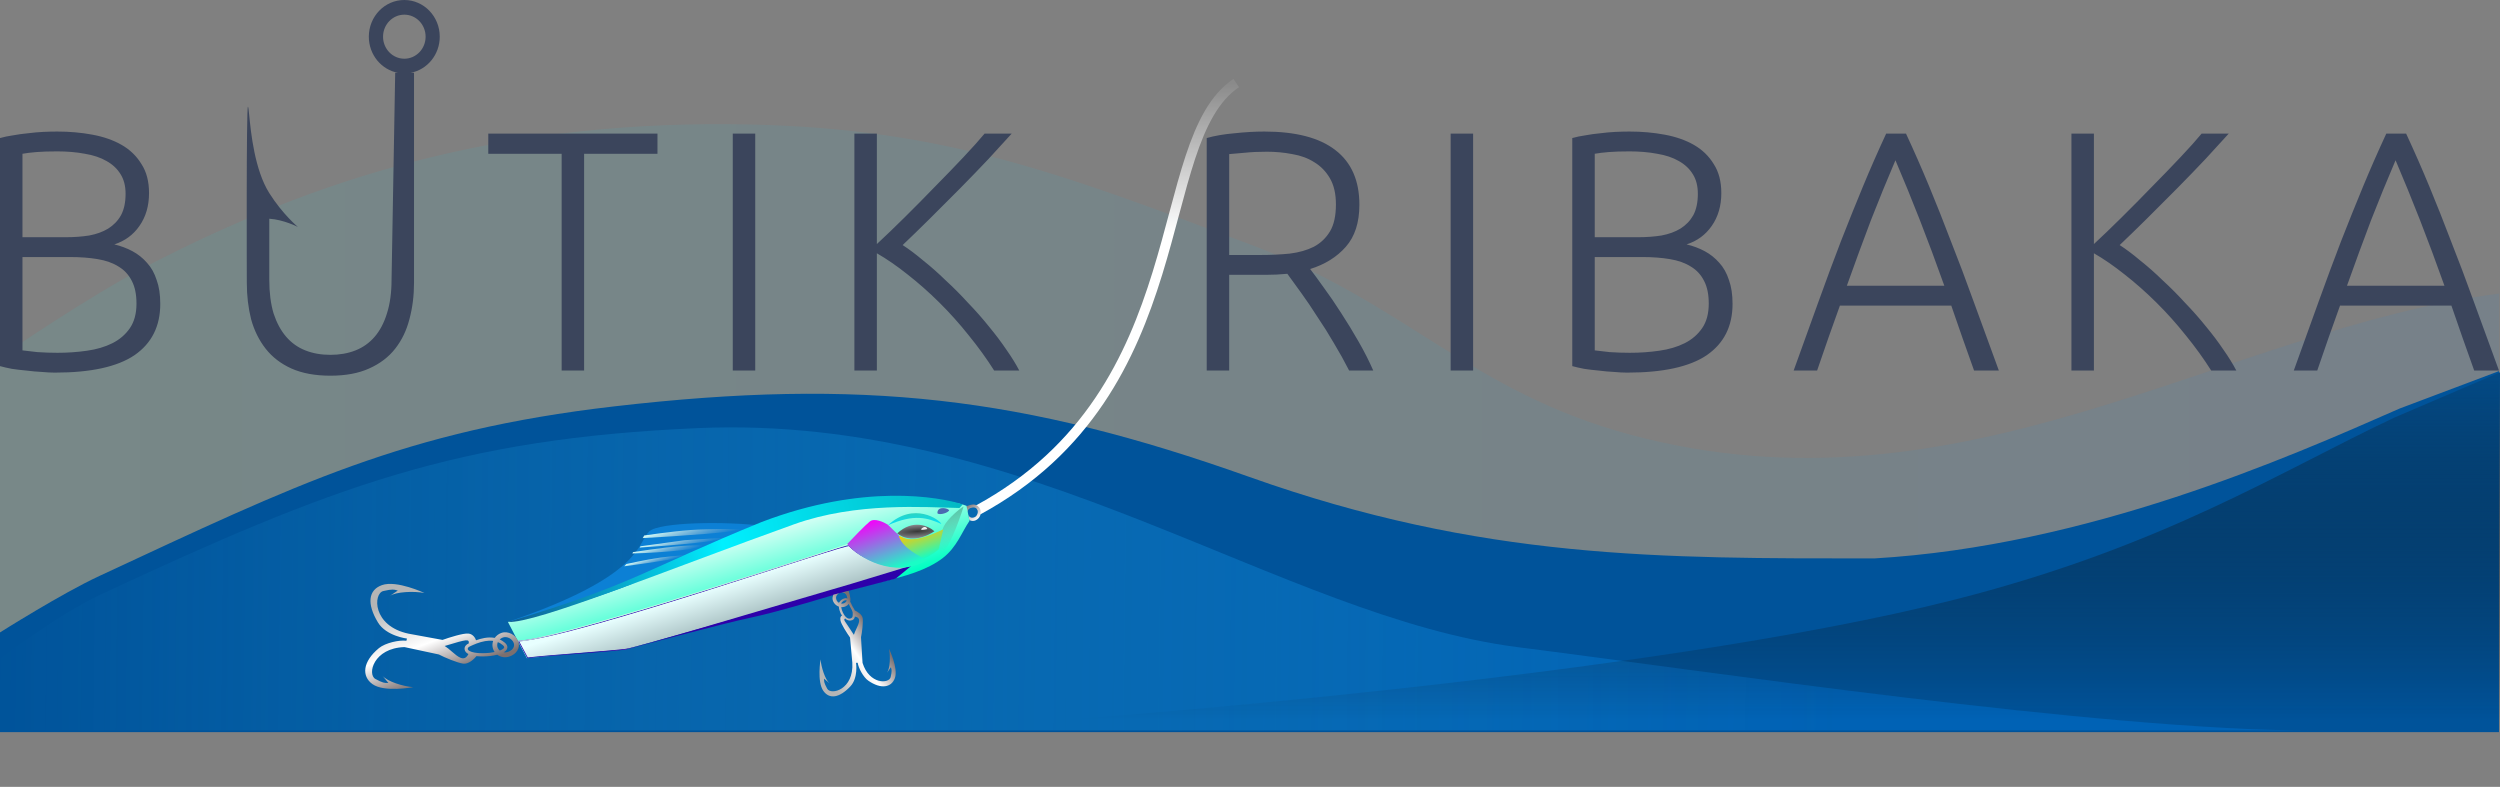 <svg width="251" height="79" viewBox="0 0 251 79" fill="none" xmlns="http://www.w3.org/2000/svg">
<rect x="0" y="0" width="251" height="79" fill="#808080" stroke="none"/>
<path fill-rule="evenodd" clip-rule="evenodd" d="M0 35.857C0 35.857 8.815 29.789 14.884 26.643C31.694 17.929 49.64 12.332 73.001 12.468C94.017 12.59 105.769 17.146 125.449 24.517C141.098 30.378 147.586 39.31 163.722 43.653C197.028 52.618 223.257 33.022 250.898 29.478V69.877H240.919C229.515 69.877 209.557 69.877 188.174 69.877C166.79 69.877 146.833 69.877 125.449 69.877C104.066 69.877 84.108 69.877 62.725 69.877C41.341 69.877 21.383 69.877 9.979 69.877H0V35.857Z" fill="url(#paint0_linear)" fill-opacity="0.07"/>
<path fill-rule="evenodd" clip-rule="evenodd" d="M0 63.497C0 63.497 6.138 59.612 9.979 57.827C29.768 48.629 40.638 43.235 61.661 40.801C86.559 37.919 102.769 39.82 125.449 47.889C148.821 56.203 166.79 56.066 188.174 56.066C209.557 54.813 229.515 46.035 240.919 41.019L250.898 37.257V73.506H240.919C229.515 73.506 188.174 73.506 188.174 73.506C188.174 73.506 148.267 73.506 126.884 73.506C105.501 73.506 83.045 73.506 61.661 73.506C40.278 73.506 21.383 73.506 9.979 73.506H0V63.497Z" fill="#00539A"/>
<path fill-rule="evenodd" clip-rule="evenodd" d="M0 66.126C0 66.126 5.924 61.639 10.086 59.699C33.416 48.825 45.889 44.033 70.102 42.981C103.162 41.545 128.468 61.963 152.49 64.99C170.557 67.267 210.963 73.338 231.987 73.338C210.963 73.338 144.365 73.338 123.341 73.338C102.317 73.338 82.694 73.338 61.67 73.338C40.646 73.338 21.024 73.338 9.811 73.338H0V66.126Z" fill="url(#paint1_linear)"/>
<path d="M106.484 72.297C106.484 72.297 165.198 68.138 196.453 60.151C217.279 54.829 228.975 47.305 240.375 41.933L251.001 37.378V72.297H240.318H106.484Z" fill="url(#paint2_linear)"/>
<path fill-rule="evenodd" clip-rule="evenodd" d="M41.215 7.312C42.883 7.007 44.151 5.499 44.151 3.684C44.151 1.65 42.557 0 40.59 0C38.624 0 37.03 1.65 37.03 3.684C37.03 5.499 38.297 7.007 39.966 7.312H39.677L39.312 28.073C39.312 29.378 39.157 30.51 38.848 31.472C38.56 32.41 38.151 33.188 37.62 33.806C37.089 34.424 36.448 34.882 35.696 35.179C34.944 35.477 34.103 35.626 33.174 35.626C32.245 35.626 31.405 35.477 30.653 35.179C29.901 34.882 29.259 34.424 28.728 33.806C28.198 33.188 27.777 32.41 27.468 31.472C27.18 30.51 27.036 29.378 27.036 28.073V21.96C28.486 22.05 29.91 22.787 29.91 22.787C29.91 22.787 28.396 21.538 27.036 19.387C25.567 17.063 25.193 13.308 25.024 11.606C24.969 11.054 24.935 10.718 24.893 10.718C24.72 10.718 24.78 28.382 24.78 28.382C24.78 29.686 24.924 30.911 25.212 32.055C25.521 33.177 26.008 34.161 26.671 35.008C27.335 35.855 28.198 36.518 29.259 36.999C30.343 37.48 31.648 37.72 33.174 37.72C34.7 37.72 35.994 37.48 37.056 36.999C38.14 36.518 39.014 35.855 39.677 35.008C40.341 34.161 40.816 33.177 41.104 32.055C41.413 30.911 41.568 29.686 41.568 28.382V7.312H41.215ZM42.731 3.684C42.731 4.905 41.775 5.895 40.595 5.895C39.415 5.895 38.458 4.905 38.458 3.684C38.458 2.463 39.415 1.473 40.595 1.473C41.775 1.473 42.731 2.463 42.731 3.684ZM5.508 37.411C5.132 37.411 4.689 37.388 4.18 37.342C3.694 37.319 3.185 37.274 2.654 37.205C2.146 37.159 1.659 37.102 1.194 37.033C0.73 36.942 0.332 36.85 0 36.759V13.86C0.398 13.745 0.841 13.654 1.327 13.585C1.814 13.494 2.311 13.425 2.82 13.379C3.351 13.31 3.86 13.265 4.346 13.242C4.855 13.219 5.32 13.207 5.74 13.207C6.978 13.207 8.151 13.31 9.257 13.517C10.385 13.723 11.369 14.066 12.21 14.546C13.05 15.027 13.714 15.668 14.2 16.469C14.709 17.247 14.963 18.22 14.963 19.387C14.963 20.669 14.643 21.767 14.001 22.683C13.382 23.576 12.541 24.194 11.48 24.537C12.143 24.697 12.751 24.926 13.304 25.223C13.857 25.521 14.344 25.91 14.764 26.391C15.184 26.848 15.505 27.421 15.726 28.107C15.97 28.771 16.091 29.572 16.091 30.51C16.091 32.753 15.229 34.47 13.504 35.66C11.778 36.827 9.113 37.411 5.508 37.411ZM2.256 25.807V35.179C2.588 35.225 3.086 35.282 3.749 35.351C4.413 35.397 5.087 35.42 5.773 35.42C6.79 35.42 7.775 35.351 8.726 35.214C9.699 35.077 10.551 34.825 11.28 34.459C12.011 34.092 12.597 33.589 13.039 32.948C13.481 32.307 13.703 31.483 13.703 30.476C13.703 29.561 13.548 28.805 13.238 28.21C12.928 27.592 12.486 27.112 11.911 26.768C11.336 26.402 10.628 26.15 9.788 26.013C8.969 25.876 8.051 25.807 7.034 25.807H2.256ZM2.256 23.816H6.636C7.454 23.816 8.228 23.759 8.958 23.644C9.688 23.507 10.318 23.278 10.849 22.958C11.402 22.614 11.834 22.168 12.143 21.619C12.453 21.047 12.608 20.326 12.608 19.456C12.608 18.678 12.442 18.025 12.11 17.499C11.778 16.95 11.303 16.503 10.683 16.16C10.086 15.817 9.367 15.576 8.527 15.439C7.686 15.279 6.757 15.199 5.74 15.199C4.921 15.199 4.225 15.222 3.65 15.267C3.097 15.313 2.632 15.37 2.256 15.439V23.816ZM66.01 13.414V15.439H58.645V37.205H56.389V15.439H49.023V13.414H66.01ZM75.826 13.414H73.57V37.205H75.826V13.414ZM99.815 37.205C99.063 36.015 98.212 34.836 97.26 33.669C96.332 32.502 95.347 31.403 94.308 30.373C93.268 29.343 92.206 28.405 91.123 27.558C90.061 26.711 89.032 26.002 88.037 25.429V37.205H85.781V13.414H88.037V24.503C88.877 23.724 89.806 22.832 90.824 21.825C91.864 20.795 92.881 19.765 93.876 18.735C94.894 17.705 95.845 16.721 96.73 15.782C97.614 14.844 98.322 14.054 98.853 13.414H101.574C100.932 14.123 100.158 14.97 99.251 15.954C98.344 16.915 97.382 17.911 96.365 18.941C95.347 19.971 94.33 20.989 93.312 21.996C92.317 22.98 91.421 23.85 90.625 24.605C91.266 25.017 91.952 25.532 92.682 26.15C93.434 26.745 94.186 27.409 94.938 28.142C95.712 28.851 96.464 29.606 97.194 30.407C97.946 31.186 98.643 31.975 99.284 32.776C99.948 33.577 100.534 34.355 101.043 35.111C101.574 35.866 102.005 36.564 102.337 37.205H99.815ZM135.122 24.777C136.029 23.747 136.483 22.34 136.483 20.554C136.483 18.128 135.675 16.297 134.061 15.061C132.468 13.825 130.09 13.207 126.927 13.207C126.021 13.207 125.025 13.265 123.941 13.379C122.88 13.471 121.951 13.631 121.154 13.86V37.205H123.411V27.592H127.126C127.834 27.592 128.542 27.558 129.25 27.489L130.643 29.412C131.174 30.144 131.716 30.945 132.269 31.815C132.844 32.662 133.397 33.543 133.928 34.459C134.481 35.374 134.99 36.289 135.454 37.205H137.876C137.478 36.289 136.991 35.328 136.416 34.321C135.841 33.314 135.255 32.353 134.658 31.437C134.061 30.499 133.475 29.641 132.899 28.863C132.346 28.084 131.893 27.466 131.539 27.009C133.021 26.551 134.216 25.807 135.122 24.777ZM124.97 15.336C125.611 15.267 126.352 15.233 127.193 15.233C128.078 15.233 128.929 15.313 129.748 15.473C130.588 15.611 131.329 15.885 131.97 16.297C132.612 16.686 133.132 17.224 133.53 17.911C133.928 18.598 134.127 19.467 134.127 20.52C134.127 21.664 133.928 22.569 133.53 23.232C133.132 23.896 132.59 24.411 131.904 24.777C131.218 25.12 130.411 25.349 129.482 25.464C128.553 25.555 127.569 25.601 126.529 25.601H123.411V15.473C123.831 15.428 124.351 15.382 124.97 15.336ZM145.645 13.414H147.901V37.205H145.645V13.414ZM162.037 37.342C162.546 37.388 162.988 37.411 163.364 37.411C166.969 37.411 169.635 36.827 171.36 35.66C173.085 34.47 173.948 32.753 173.948 30.51C173.948 29.572 173.826 28.771 173.583 28.107C173.362 27.421 173.041 26.848 172.621 26.391C172.2 25.91 171.714 25.521 171.161 25.223C170.608 24.926 170 24.697 169.336 24.537C170.398 24.194 171.238 23.576 171.858 22.683C172.499 21.767 172.82 20.669 172.82 19.387C172.82 18.22 172.565 17.247 172.057 16.469C171.57 15.668 170.906 15.027 170.066 14.546C169.225 14.066 168.241 13.723 167.113 13.517C166.007 13.31 164.835 13.207 163.596 13.207C163.176 13.207 162.711 13.219 162.203 13.242C161.716 13.265 161.207 13.31 160.677 13.379C160.168 13.425 159.67 13.494 159.184 13.585C158.697 13.654 158.255 13.745 157.856 13.86V36.759C158.188 36.85 158.586 36.942 159.051 37.033C159.515 37.102 160.002 37.159 160.511 37.205C161.041 37.274 161.55 37.319 162.037 37.342ZM160.112 35.179V25.807H164.89C165.908 25.807 166.826 25.876 167.644 26.013C168.484 26.15 169.192 26.402 169.767 26.768C170.342 27.112 170.785 27.592 171.094 28.21C171.404 28.805 171.559 29.561 171.559 30.476C171.559 31.483 171.338 32.307 170.895 32.948C170.453 33.589 169.867 34.092 169.137 34.459C168.407 34.825 167.555 35.077 166.582 35.214C165.631 35.351 164.647 35.42 163.629 35.42C162.944 35.42 162.269 35.397 161.606 35.351C160.942 35.282 160.444 35.225 160.112 35.179ZM164.492 23.816H160.112V15.439C160.489 15.37 160.953 15.313 161.506 15.267C162.081 15.222 162.778 15.199 163.596 15.199C164.614 15.199 165.543 15.279 166.383 15.439C167.224 15.576 167.943 15.817 168.54 16.16C169.159 16.503 169.635 16.95 169.966 17.499C170.298 18.025 170.464 18.678 170.464 19.456C170.464 20.326 170.309 21.047 170 21.619C169.69 22.168 169.259 22.614 168.706 22.958C168.175 23.278 167.544 23.507 166.814 23.644C166.085 23.759 165.31 23.816 164.492 23.816ZM198.197 37.205C197.777 36.038 197.379 34.916 197.003 33.841C196.627 32.765 196.262 31.712 195.908 30.682H184.727C184.351 31.712 183.975 32.765 183.599 33.841C183.223 34.916 182.836 36.038 182.437 37.205H180.082C180.967 34.733 181.796 32.433 182.57 30.304C183.344 28.153 184.096 26.128 184.826 24.228C185.578 22.305 186.319 20.463 187.049 18.701C187.779 16.938 188.553 15.176 189.372 13.414H191.362C192.181 15.176 192.955 16.938 193.685 18.701C194.415 20.463 195.145 22.305 195.875 24.228C196.627 26.128 197.39 28.153 198.164 30.304C198.938 32.433 199.779 34.733 200.685 37.205H198.197ZM190.301 16.091C189.46 18.06 188.642 20.062 187.845 22.099C187.071 24.136 186.264 26.334 185.423 28.691H195.211C194.37 26.334 193.552 24.136 192.756 22.099C191.96 20.062 191.141 18.06 190.301 16.091ZM219.452 33.669C220.403 34.836 221.254 36.015 222.006 37.205H224.528C224.196 36.564 223.765 35.866 223.234 35.111C222.725 34.355 222.139 33.577 221.476 32.776C220.834 31.975 220.137 31.186 219.385 30.407C218.655 29.606 217.903 28.851 217.129 28.142C216.377 27.409 215.625 26.745 214.873 26.15C214.143 25.532 213.458 25.017 212.816 24.605C213.612 23.85 214.508 22.98 215.504 21.996C216.521 20.989 217.539 19.971 218.556 18.941C219.573 17.911 220.536 16.915 221.442 15.954C222.349 14.97 223.123 14.123 223.765 13.414H221.044C220.513 14.054 219.806 14.844 218.921 15.782C218.036 16.721 217.085 17.705 216.068 18.735C215.072 19.765 214.055 20.795 213.015 21.825C211.998 22.832 211.069 23.724 210.228 24.503V13.414H207.972V37.205H210.228V25.429C211.224 26.002 212.252 26.711 213.314 27.558C214.398 28.405 215.459 29.343 216.499 30.373C217.538 31.403 218.523 32.502 219.452 33.669ZM248.41 37.205C247.99 36.038 247.592 34.916 247.216 33.841C246.84 32.765 246.475 31.712 246.121 30.682H234.94C234.564 31.712 234.188 32.765 233.812 33.841C233.436 34.916 233.049 36.038 232.65 37.205H230.295C231.18 34.733 232.009 32.433 232.783 30.304C233.557 28.153 234.309 26.128 235.039 24.228C235.791 22.305 236.532 20.463 237.262 18.701C237.992 16.938 238.766 15.176 239.585 13.414H241.575C242.394 15.176 243.168 16.938 243.898 18.701C244.628 20.463 245.358 22.305 246.088 24.228C246.84 26.128 247.603 28.153 248.377 30.304C249.151 32.433 249.991 34.733 250.898 37.205H248.41ZM240.514 16.091C239.673 18.06 238.855 20.062 238.058 22.099C237.284 24.136 236.477 26.334 235.636 28.691H245.424C244.583 26.334 243.765 24.136 242.969 22.099C242.173 20.062 241.354 18.06 240.514 16.091Z" fill="#3B455C"/>
<path d="M124.117 8.335C115.404 14.185 120.373 39.15 98.188 51.206" stroke="url(#paint3_linear)"/>
<path fill-rule="evenodd" clip-rule="evenodd" d="M97.189 51.658C97.178 51.632 97.154 51.565 97.144 51.481L97.189 51.658Z" fill="url(#paint4_linear)"/>
<path d="M98.421 51.732C98.36 51.899 98.247 52.052 98.087 52.164C97.691 52.441 97.328 52.217 97.328 52.217L97.189 51.658C97.192 51.666 97.193 51.67 97.193 51.67C97.193 51.67 97.395 52.174 97.903 51.9C97.976 51.849 98.023 51.803 98.073 51.719C98.212 51.489 98.213 51.211 98.011 51.033C97.807 50.855 97.406 51.003 97.318 51.064C97.151 51.181 97.13 51.351 97.144 51.481L96.973 50.861C96.973 50.861 97.605 50.544 97.962 50.693C98.053 50.731 98.18 50.82 98.18 50.82C98.235 50.865 98.285 50.919 98.328 50.98C98.44 51.14 98.485 51.327 98.469 51.511L98.421 51.732Z" fill="url(#paint5_linear)"/>
<path d="M91.844 50.107C94.473 50.193 96.471 50.526 97.036 50.786L97.34 52.292C96.564 53.416 96.082 54.92 94.668 56.018C91.595 58.404 85.585 58.733 81.216 59.913L63.137 65.075L52.893 66.088L50.995 62.443C52.297 62.13 55.667 61.218 58.675 60.141C61.682 59.063 65.4 57.424 66.883 56.739C69.272 55.671 73.527 53.831 76.515 52.709C77.846 52.208 78.926 51.851 79.477 51.767C81.712 51.428 84.452 49.866 91.844 50.107Z" fill="url(#paint6_linear)"/>
<path d="M85.257 54.788C87.268 56.931 90.06 57.078 91.382 56.821C83.682 59.462 62.74 65.212 62.74 65.212C62.74 65.212 55.239 65.769 52.916 66.045L52.01 64.336C58.298 63.833 85.388 54.334 85.257 54.788Z" fill="url(#paint7_linear)"/>
<path fill-rule="evenodd" clip-rule="evenodd" d="M52.008 64.337L52.944 66.095L52.971 66.091C54.128 65.951 55.922 65.809 57.755 65.665L57.883 65.656C59.675 65.515 61.489 65.373 62.77 65.228L62.773 65.228C62.773 65.228 72.671 62.571 75.429 61.999C78.186 61.427 84.231 59.569 84.231 59.569L89.939 58.089L91.55 56.767C90.241 57.023 87.285 56.877 85.301 54.791C85.299 54.784 85.295 54.778 85.29 54.772C85.28 54.762 85.266 54.758 85.258 54.757C85.241 54.753 85.218 54.754 85.194 54.756C85.144 54.761 85.069 54.776 84.972 54.798C84.779 54.844 84.491 54.923 84.121 55.032C83.382 55.25 82.311 55.586 81.003 56.003C80.036 56.311 78.94 56.664 77.752 57.047C75.725 57.699 73.431 58.438 71.057 59.189C67.292 60.379 63.327 61.6 59.911 62.556C56.494 63.512 53.631 64.202 52.068 64.332L52.008 64.337ZM85.23 54.83L85.233 54.834C87.014 56.714 90.067 56.898 91.55 56.767C91.55 56.767 86.222 58.397 85.483 58.612C76.617 61.195 64.038 65.009 62.759 65.153C61.48 65.298 59.669 65.44 57.878 65.58L57.751 65.59C55.933 65.732 54.15 65.873 52.99 66.013L52.132 64.403C53.717 64.259 56.559 63.573 59.931 62.629C63.348 61.673 67.314 60.451 71.08 59.261C73.454 58.51 75.748 57.771 77.775 57.119C78.963 56.736 80.059 56.383 81.026 56.075C82.334 55.658 83.403 55.322 84.142 55.104C84.512 54.996 84.798 54.917 84.989 54.872C85.085 54.85 85.155 54.836 85.2 54.832C85.213 54.83 85.223 54.83 85.23 54.83Z" fill="#2D01AA"/>
<path fill-rule="evenodd" clip-rule="evenodd" d="M66.368 60.656C73.135 58.601 80.729 56.145 85.657 54.51L85.635 54.441C80.707 56.076 73.114 58.532 66.347 60.587C62.964 61.615 59.788 62.542 57.256 63.217C55.99 63.554 54.885 63.828 53.996 64.019C53.106 64.211 52.435 64.32 52.035 64.328L52.032 64.401C52.441 64.393 53.12 64.282 54.01 64.091C54.901 63.899 56.007 63.624 57.274 63.287C59.807 62.612 62.984 61.684 66.368 60.656Z" fill="#D7FFE7"/>
<path d="M65.184 53.354C66.171 52.421 72.834 52.305 76.794 52.818C72.408 54.631 63.712 58.47 63.712 58.47C63.773 58.641 55.198 61.659 50.993 62.441C64.668 57.784 63.949 54.521 65.184 53.354Z" fill="#0C80D5"/>
<path d="M95.291 51.266C95.328 51.057 94.127 50.727 94.115 51.492C94.111 51.731 95.004 51.609 95.291 51.266Z" fill="#4B68B1"/>
<path d="M79.731 52.637C85.987 50.396 92.86 50.932 96.331 51.003L96.663 50.638C94.292 49.886 86.695 48.5 76.457 52.413C64.796 57.165 63.64 58.687 50.992 62.442C53.754 62.644 66.993 57.199 79.731 52.637Z" fill="url(#paint8_linear)"/>
<path d="M94.652 53.119C94.842 52.374 96.117 51.23 96.744 50.855C96.297 52.369 94.965 55.806 94.509 55.395C93.324 54.325 94.417 54.042 94.652 53.119Z" fill="url(#paint9_linear)"/>
<path d="M94.511 52.607C94.368 52.21 91.746 50.306 89.155 52.734C91.79 51.567 93.115 51.987 94.511 52.607Z" fill="url(#paint10_linear)"/>
<path d="M93.82 53.341C93.229 52.8 91.655 52.084 90.083 53.55C90.556 53.983 91.965 54.547 93.82 53.341Z" fill="url(#paint11_radial)"/>
<path d="M93.103 53.115C93.054 52.979 92.88 52.772 92.574 53.029C92.267 53.285 92.799 53.193 93.103 53.115Z" fill="#EFEFEF"/>
<path d="M94.244 55.167L94.703 53.148C90.869 54.985 90.637 53.676 90.218 53.827C90.376 54.929 91.656 55.862 92.222 56.123C92.729 56.356 93.874 55.454 94.244 55.167Z" fill="url(#paint12_linear)"/>
<path d="M90.226 53.734C90.487 54.996 92.515 55.955 93.091 56.233C89.789 58.191 86.092 55.941 85.061 54.616C85.637 54.006 86.9 52.698 87.345 52.345C87.791 51.992 88.721 52.417 89.131 52.674L90.226 53.734Z" fill="url(#paint13_linear)"/>
<path fill-rule="evenodd" clip-rule="evenodd" d="M38.344 58.747C39.81 58.222 42.613 59.535 42.613 59.535C41.564 59.338 39.777 59.401 39.127 59.839L39.938 59.291C39.895 59.281 39.855 59.269 39.817 59.258C39.58 59.19 39.377 59.131 38.488 59.339C37.455 59.58 37.367 62.854 41.023 63.622L44.428 64.247C45.092 64.009 46.544 63.549 47.042 63.611C47.487 63.667 47.717 64.045 47.797 64.284C48.059 64.189 48.351 64.102 48.657 64.05C48.983 63.996 49.33 63.982 49.673 64.045C49.827 63.826 50.052 63.649 50.328 63.55C51.013 63.304 51.798 63.747 52.032 64.398C52.265 65.049 51.858 65.662 51.172 65.907C50.731 66.065 50.266 65.985 49.928 65.734C49.712 65.789 49.476 65.831 49.236 65.86C48.771 65.916 48.271 65.925 47.84 65.876C47.576 66.199 47.031 66.697 46.512 66.632C45.944 66.561 44.603 66 44.06 65.709L40.615 64.969L40.615 64.968C37.485 65.06 36.854 67.709 37.689 68.167C38.441 68.579 38.642 68.574 38.876 68.567L38.876 68.567C38.914 68.567 38.953 68.565 38.995 68.566L38.406 67.853C38.878 68.424 40.487 68.92 41.494 68.992C41.494 68.992 38.589 69.54 37.397 68.688C36.282 67.89 36.405 66.422 38.049 65.068C38.691 64.539 40.106 64.233 40.803 64.331L40.858 64.11C40.858 64.11 38.778 63.868 37.946 62.493C36.814 60.622 36.971 59.239 38.344 58.747ZM47.031 65.666C46.613 66.495 46 65.966 45.357 65.411C45.121 65.207 44.882 65.001 44.646 64.856C47.025 64.129 47.084 64.165 47.069 64.594C47.063 64.597 47.056 64.6 47.049 64.603C46.928 64.66 46.819 64.734 46.744 64.834C46.665 64.939 46.63 65.064 46.648 65.203C46.675 65.403 46.815 65.544 46.981 65.639C46.997 65.648 47.014 65.657 47.031 65.666ZM48.711 64.369C48.978 64.324 49.25 64.31 49.515 64.346C49.42 64.607 49.411 64.897 49.51 65.173C49.548 65.279 49.599 65.376 49.662 65.464C49.516 65.495 49.359 65.52 49.196 65.54C48.665 65.603 48.096 65.602 47.657 65.524C47.437 65.485 47.259 65.429 47.138 65.359C47.015 65.289 46.973 65.22 46.965 65.163C46.958 65.11 46.97 65.069 46.999 65.03C47.032 64.987 47.091 64.94 47.185 64.896C47.542 64.73 48.102 64.471 48.711 64.369ZM51.009 65.451C50.857 65.505 50.706 65.517 50.567 65.494C50.587 65.483 50.606 65.471 50.625 65.459C50.78 65.36 50.919 65.221 50.94 65.034C50.962 64.84 50.851 64.667 50.676 64.519C50.515 64.383 50.346 64.279 50.173 64.201C50.258 64.119 50.365 64.051 50.492 64.006C50.901 63.859 51.428 64.133 51.581 64.56C51.694 64.875 51.536 65.262 51.009 65.451ZM50.452 65.186C50.378 65.234 50.286 65.278 50.178 65.319C50.08 65.236 50.004 65.131 49.961 65.011C49.899 64.838 49.909 64.644 49.984 64.47C50.154 64.539 50.318 64.636 50.472 64.766C50.613 64.885 50.626 64.961 50.622 64.995C50.617 65.036 50.58 65.104 50.452 65.186Z" fill="url(#paint14_linear)"/>
<path fill-rule="evenodd" clip-rule="evenodd" d="M82.383 66.206C82.383 66.206 82.008 68.435 82.664 69.365C83.278 70.234 84.282 70.074 85.378 68.912C86.183 68.057 85.946 66.546 85.946 66.546L86.113 66.542C86.18 67.052 86.672 67.988 87.17 68.336C88.444 69.228 89.501 69.028 89.845 68.087C90.212 67.081 89.258 65.144 89.258 65.144C89.404 65.867 89.37 67.096 89.06 67.541L89.447 66.986C89.455 67.016 89.463 67.043 89.471 67.07C89.521 67.233 89.564 67.374 89.421 67.984C89.262 68.661 87.275 68.734 86.598 66.55L86.599 66.55L86.445 63.98C86.545 63.541 86.677 62.488 86.616 62.074C86.56 61.696 86.103 61.41 85.824 61.288C85.755 61.139 85.713 61.075 85.672 61.011C85.645 60.968 85.617 60.924 85.58 60.854C85.537 60.772 85.503 60.697 85.471 60.626C85.434 60.544 85.4 60.468 85.356 60.392C85.467 60.105 85.196 59.317 85.196 59.317L84.487 59.498C84.63 59.481 84.817 59.504 84.945 59.687C85.014 59.783 85.077 59.992 85.088 60.094C85.076 60.082 84.943 60.03 84.866 60.055C84.782 60.083 84.729 60.084 84.651 60.126C84.557 60.177 84.51 60.195 84.431 60.268C84.344 60.348 84.339 60.369 84.229 60.52C84.155 60.475 84.086 60.413 84.03 60.333C83.726 59.776 84.279 59.553 84.279 59.553C84.279 59.553 84.284 59.551 84.292 59.547L83.679 59.703C83.679 59.703 83.434 60.103 83.741 60.538C83.864 60.713 84.033 60.836 84.218 60.902C84.24 61.155 84.318 61.397 84.42 61.616C84.469 61.721 84.553 61.782 84.553 61.782C84.4 61.885 84.338 61.968 84.386 62.292C84.44 62.654 85.048 63.586 85.345 64.007L85.571 66.526C85.745 69.249 83.424 69.827 83.052 69.147C82.732 68.562 82.734 68.407 82.736 68.228C82.736 68.198 82.736 68.168 82.735 68.136L83.279 68.6C82.843 68.228 82.45 66.983 82.383 66.206ZM84.292 59.547C84.321 59.535 84.395 59.508 84.487 59.498L84.292 59.547ZM85.982 63.126C86.247 62.564 86.499 62.03 85.835 61.898C85.832 61.912 85.829 61.925 85.826 61.938C85.791 62.074 85.719 62.2 85.584 62.258C85.489 62.298 85.343 62.317 85.195 62.284C85.044 62.25 84.914 62.163 84.85 62.089C84.644 62.269 84.754 62.203 85.731 63.735C85.787 63.541 85.885 63.331 85.982 63.126ZM84.46 60.954C84.487 61.148 84.55 61.336 84.633 61.515C84.796 61.863 85.14 62.288 85.493 62.042C85.585 61.981 85.575 61.938 85.603 61.869C85.603 61.869 85.628 61.648 85.612 61.485C85.571 61.309 85.519 61.223 85.462 61.127C85.43 61.075 85.397 61.02 85.362 60.945C85.342 60.901 85.325 60.861 85.308 60.823C85.277 60.755 85.25 60.694 85.218 60.632C85.169 60.693 85.11 60.749 85.043 60.796C84.868 60.92 84.662 60.97 84.46 60.954ZM84.827 60.278C84.827 60.278 84.965 60.229 85.015 60.297C84.976 60.383 84.917 60.457 84.841 60.51C84.731 60.588 84.593 60.618 84.456 60.599C84.464 60.526 84.579 60.418 84.667 60.345C84.726 60.295 84.827 60.278 84.827 60.278Z" fill="url(#paint15_linear)"/>
<path d="M64.522 54.026L64.684 53.761C64.684 53.761 67.512 53.342 69.335 53.213C71.294 53.074 74.359 53.111 74.359 53.111C74.566 53.401 67.887 53.842 64.522 54.026Z" fill="url(#paint16_linear)"/>
<path d="M64.224 54.977L64.305 54.848L68.766 54.234L72.763 53.987C72.966 54.268 67.555 54.775 64.224 54.977Z" fill="url(#paint17_linear)"/>
<path d="M63.485 55.571L63.56 55.433C63.56 55.433 66.477 54.975 68.365 54.822C69.553 54.725 70.502 54.767 70.502 54.767C70.714 55.081 66.774 55.488 63.485 55.571Z" fill="url(#paint18_linear)"/>
<path d="M62.671 56.857L62.883 56.629C62.883 56.629 64.939 56.168 66.27 55.986C67.188 55.861 68.626 55.751 68.626 55.751C68.822 56.016 65.957 56.403 62.671 56.857Z" fill="url(#paint19_linear)"/>
<defs>
<linearGradient id="paint0_linear" x1="2.29714e-07" y1="47.197" x2="250.898" y2="47.197" gradientUnits="userSpaceOnUse">
<stop stop-color="#00FEFE" stop-opacity="0.92"/>
<stop offset="1" stop-color="#0089FF"/>
</linearGradient>
<linearGradient id="paint1_linear" x1="-0.72" y1="68.536" x2="185.365" y2="70.615" gradientUnits="userSpaceOnUse">
<stop stop-color="#032034" stop-opacity="0"/>
<stop offset="0" stop-color="#2FC5FF" stop-opacity="0"/>
<stop offset="1" stop-color="#006AC5" stop-opacity="0.62"/>
</linearGradient>
<linearGradient id="paint2_linear" x1="178.388" y1="37.378" x2="178.388" y2="72.297" gradientUnits="userSpaceOnUse">
<stop stop-color="#034A86"/>
<stop offset="1" stop-color="#0C0C0C" stop-opacity="0"/>
</linearGradient>
<linearGradient id="paint3_linear" x1="108.559" y1="8.335" x2="108.559" y2="43.081" gradientUnits="userSpaceOnUse">
<stop stop-color="white" stop-opacity="0.078"/>
<stop offset="0.434" stop-color="white"/>
<stop offset="1" stop-color="white"/>
</linearGradient>
<linearGradient id="paint4_linear" x1="102.678" y1="52.071" x2="99.912" y2="48.44" gradientUnits="userSpaceOnUse">
<stop stop-color="#B5B5B5"/>
<stop offset="0.585" stop-color="white"/>
<stop offset="1" stop-color="#7B6F6F"/>
</linearGradient>
<linearGradient id="paint5_linear" x1="102.678" y1="52.071" x2="99.912" y2="48.44" gradientUnits="userSpaceOnUse">
<stop stop-color="#B5B5B5"/>
<stop offset="0.585" stop-color="white"/>
<stop offset="1" stop-color="#7B6F6F"/>
</linearGradient>
<linearGradient id="paint6_linear" x1="76.754" y1="61.636" x2="74.132" y2="52.394" gradientUnits="userSpaceOnUse">
<stop offset="0" stop-color="#00FFC2"/>
<stop offset="1" stop-color="white"/>
</linearGradient>
<linearGradient id="paint7_linear" x1="80.898" y1="56.105" x2="84.551" y2="67.734" gradientUnits="userSpaceOnUse">
<stop stop-color="#E8FFFF"/>
<stop offset="1" stop-color="#274046"/>
</linearGradient>
<linearGradient id="paint8_linear" x1="51.1" y1="62.686" x2="97.04" y2="50.445" gradientUnits="userSpaceOnUse">
<stop stop-color="#0E5C94"/>
<stop offset="0.479" stop-color="#00F0FF"/>
<stop offset="1" stop-color="#04B7C2"/>
</linearGradient>
<linearGradient id="paint9_linear" x1="94.914" y1="51.511" x2="96.124" y2="54.889" gradientUnits="userSpaceOnUse">
<stop stop-color="#59C5A8"/>
<stop offset="1" stop-color="#59C5A8" stop-opacity="0"/>
</linearGradient>
<linearGradient id="paint10_linear" x1="91.346" y1="51.311" x2="91.388" y2="52.768" gradientUnits="userSpaceOnUse">
<stop stop-color="#34D2B6"/>
<stop offset="1" stop-color="#00E0FF"/>
</linearGradient>
<radialGradient id="paint11_radial" cx="0" cy="0" r="1" gradientUnits="userSpaceOnUse" gradientTransform="translate(92.131 53.342) rotate(86.355) scale(0.737 4.085)">
<stop stop-color="#383838"/>
<stop offset="1" stop-color="#919196"/>
</radialGradient>
<linearGradient id="paint12_linear" x1="92.296" y1="53.082" x2="93.305" y2="55.898" gradientUnits="userSpaceOnUse">
<stop stop-color="#FFC700"/>
<stop offset="1" stop-color="#16FDC4"/>
</linearGradient>
<linearGradient id="paint13_linear" x1="87.547" y1="52.242" x2="89.362" y2="57.31" gradientUnits="userSpaceOnUse">
<stop stop-color="#F500FA"/>
<stop offset="1" stop-color="#1AFDC6"/>
</linearGradient>
<linearGradient id="paint14_linear" x1="42.852" y1="59.02" x2="45.991" y2="67.419" gradientUnits="userSpaceOnUse">
<stop stop-color="#B5B5B5"/>
<stop offset="0.585" stop-color="white"/>
<stop offset="1" stop-color="#7B6F6F"/>
</linearGradient>
<linearGradient id="paint15_linear" x1="82.014" y1="66.684" x2="87.312" y2="62.833" gradientUnits="userSpaceOnUse">
<stop stop-color="#B5B5B5"/>
<stop offset="0.585" stop-color="white"/>
<stop offset="1" stop-color="#7B6F6F"/>
</linearGradient>
<linearGradient id="paint16_linear" x1="68.962" y1="52.229" x2="69.869" y2="54.763" gradientUnits="userSpaceOnUse">
<stop stop-color="#D7FFFA"/>
<stop offset="1" stop-color="#C4C4C4" stop-opacity="0"/>
</linearGradient>
<linearGradient id="paint17_linear" x1="68.134" y1="53.476" x2="68.84" y2="55.447" gradientUnits="userSpaceOnUse">
<stop stop-color="#D7FFFA"/>
<stop offset="1" stop-color="#C4C4C4" stop-opacity="0"/>
</linearGradient>
<linearGradient id="paint18_linear" x1="66.688" y1="54.313" x2="67.293" y2="56.002" gradientUnits="userSpaceOnUse">
<stop stop-color="#D7FFFA"/>
<stop offset="1" stop-color="#C4C4C4" stop-opacity="0"/>
</linearGradient>
<linearGradient id="paint19_linear" x1="65.438" y1="55.714" x2="65.842" y2="56.84" gradientUnits="userSpaceOnUse">
<stop stop-color="#D7FFFA"/>
<stop offset="1" stop-color="#C4C4C4" stop-opacity="0"/>
</linearGradient>
</defs>
</svg>
